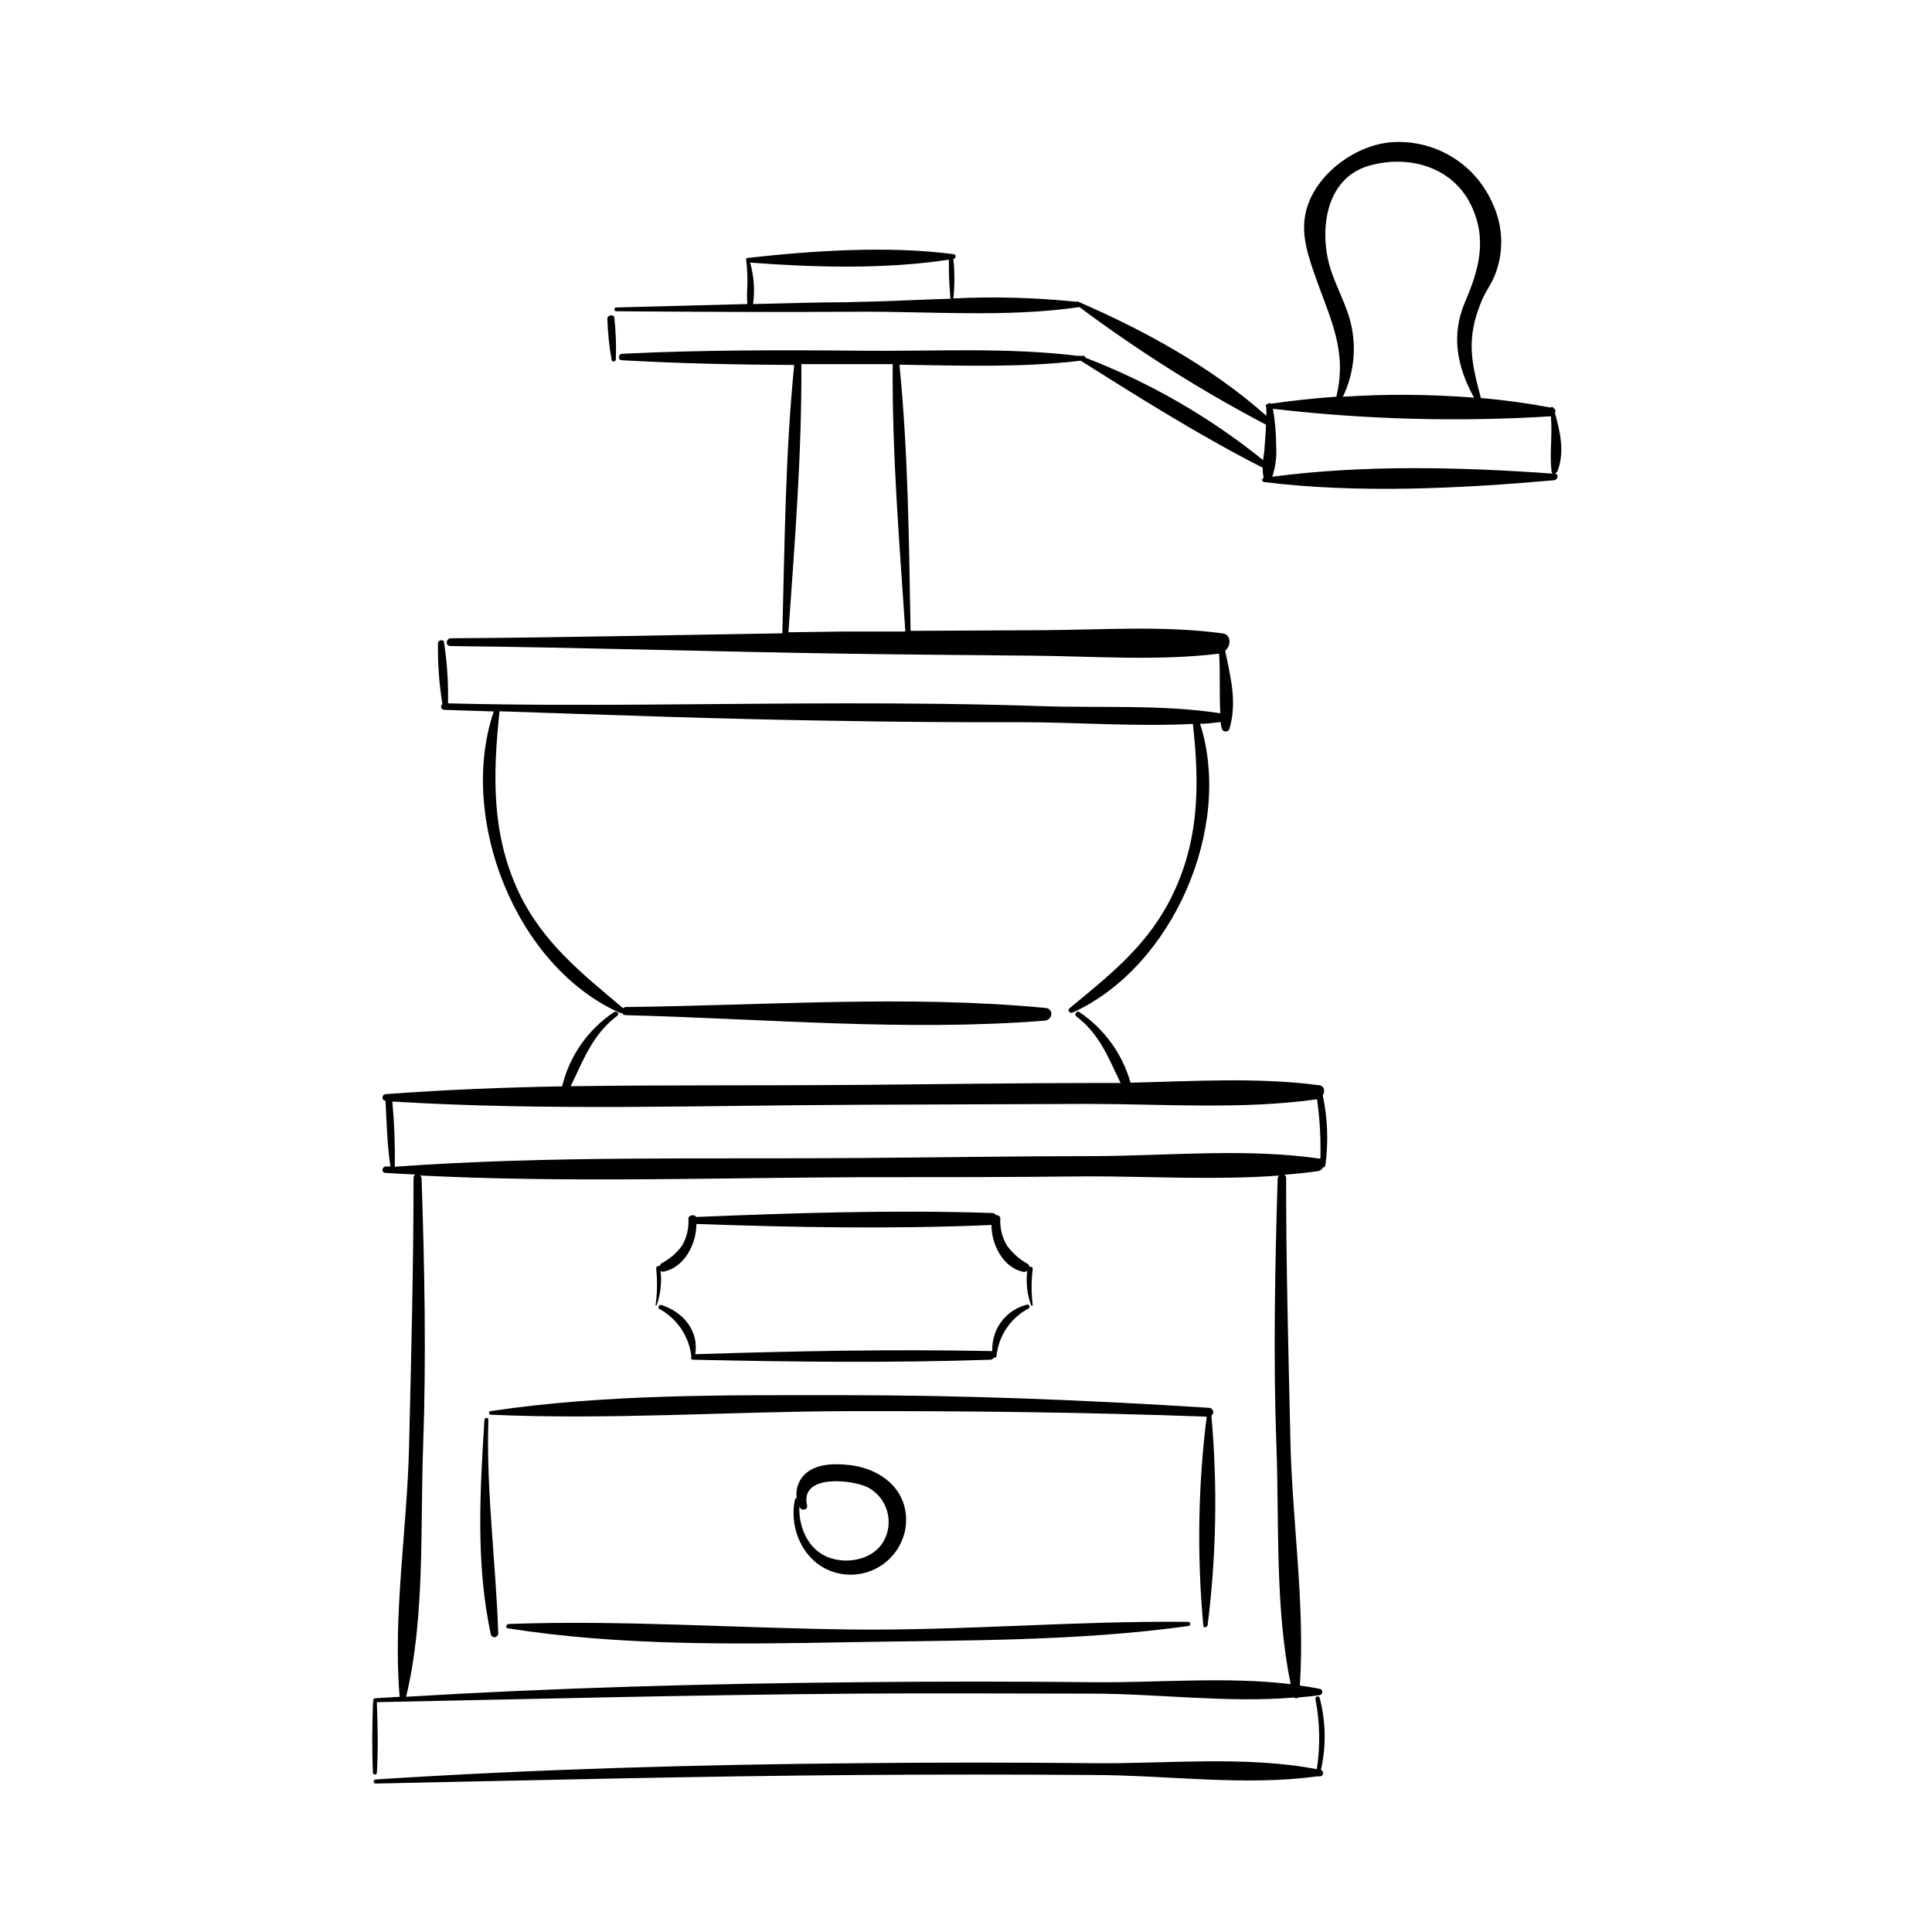 <?xml version="1.0" encoding="UTF-8"?>
<!-- Uploaded to: ICON Repo, www.svgrepo.com, Generator: ICON Repo Mixer Tools -->
<svg fill="#000000" width="800px" height="800px" version="1.1" viewBox="144 144 512 512" xmlns="http://www.w3.org/2000/svg">
 <g>
  <path d="m307.2 239.29c0.145-3.703 0.008-7.406-0.402-11.086 0-1.008-1.891-0.73-1.84 0.227 0.102 3.684 0.48 7.356 1.137 10.984 0.125 0.605 1.055 0.426 1.105-0.125z"/>
  <path d="m556 269.44c0.297-0.043 0.559-0.219 0.703-0.48 2.039-5.039 0.754-10.531-0.629-15.516 0.133-0.211 0.172-0.469 0.105-0.711-0.07-0.238-0.234-0.438-0.457-0.551-0.055-0.16-0.188-0.281-0.352-0.316-0.168-0.039-0.34 0.016-0.453 0.141-5.969-1.133-12.141-1.988-18.465-2.519-2.519-9.473-4.031-15.695 0.227-25.82 1.031-2.519 2.719-4.586 3.652-7.203 2.219-5.934 1.984-12.504-0.656-18.262-2.164-5.125-5.848-9.461-10.555-12.422-4.711-2.961-10.215-4.402-15.77-4.129-9.848 0.48-20.582 8.34-23.148 17.961-1.688 6.273 0.48 12.191 2.519 18.086 3.93 11.082 8.363 19.445 5.414 31.438-5.894 0.402-11.664 1.031-17.254 1.84-0.348-0.195-0.781-0.133-1.059 0.148-0.184 0.023-0.332 0.152-0.383 0.328-0.051 0.176 0.012 0.367 0.156 0.48v2.266c-14.332-12.797-32.344-22.672-49.852-30.23v0.004c-0.172-0.102-0.383-0.102-0.555 0-10.812-1.117-21.691-1.414-32.547-0.883 0.379-3.484 0.379-6.996 0-10.48 0.348 0 0.629-0.281 0.629-0.629 0-0.348-0.281-0.629-0.629-0.629-17.383-2.266-37.129-0.934-54.539 1.008-0.129 0.027-0.25 0.086-0.352 0.176-0.047 0.113-0.047 0.238 0 0.352 0.273 2.332 0.375 4.684 0.301 7.027-0.113 1.555-0.113 3.109 0 4.66l-34.711 0.906c-0.629 0-0.754 0.984 0 1.008 21.234 0.152 42.445 0.277 63.656 0.125 19.371-0.125 39.902 1.586 59.07-1.234v0.004c15.633 11.664 32.16 22.086 49.426 31.16 0 1.789-0.227 3.602-0.328 5.391 0 1.285-0.277 2.519-0.43 4.004-14.191-11.445-30.086-20.609-47.105-27.152 0.016-0.117-0.016-0.23-0.086-0.32-0.074-0.09-0.176-0.148-0.289-0.16h-1.285c-0.121-0.062-0.262-0.062-0.379 0-18.691-2.316-38.238-1.16-57.031-1.359-21.184-0.203-42.473-0.227-63.605 0.805-1.109 0-1.336 1.664-0.152 1.715 15.113 0.855 30.43 1.184 45.672 1.258-2.367 23.578-2.519 47.434-3.148 71.113-29.27 0.453-58.543 1.133-87.812 1.309-1.336 0-1.586 2.039-0.176 2.066 34.789 0.379 69.551 1.484 104.34 2.016 16.574 0.25 33.152 0.379 49.699 0.527 16.551 0.152 33.352 1.461 49.699-0.527 0.352 5.266 0 10.531 0.328 15.793-15.492-2.367-31.918-1.359-47.535-1.891-17.254-0.578-34.535-0.754-51.816-0.73-35.066 0-70.281 0.883-105.32 0l-0.004 0.004c0.113-5.414-0.242-10.824-1.059-16.172 0-0.883-1.613-0.656-1.613 0.203l0.004-0.004c-0.074 5.414 0.32 10.828 1.184 16.172-0.293 0.207-0.422 0.578-0.32 0.922 0.105 0.34 0.414 0.582 0.773 0.59l13.148 0.43c-9.547 28.164 5.644 67.461 33.43 79.879 0.184 0.078 0.395 0.078 0.578 0 0.156 0.375 0.527 0.613 0.934 0.605 36.777 0.934 74.285 4.359 111.04 1.461 2.141-0.176 2.519-3.148 0.25-3.375-36.703-3.5-74.312-0.629-111.14-0.25v-0.004c-0.301-0.004-0.594 0.113-0.805 0.328-11.008-9.297-21.285-17.332-27.711-30.832-7.254-15.516-6.801-31.234-5.039-47.863 29.547 0.984 59.047 2.09 88.621 2.519 16.457 0.301 32.914 0.43 49.375 0.379 14.938 0 30.633 1.234 45.746 0.453 1.891 16.879 1.688 32.395-6.699 47.863-6.398 11.738-15.895 19.145-25.973 27.484-0.707 0.578 0 1.461 0.832 1.133 26.477-12.016 42.547-48.996 33.754-76.504 1.84 0 3.652-0.277 5.465-0.48 0 0.605 0.176 1.211 0.301 1.789h0.004c0.141 0.438 0.547 0.734 1.008 0.734 0.457 0 0.867-0.297 1.008-0.734 2.09-7.281 0.25-13.652-1.133-20.707 1.535-1.16 1.664-4.231-0.629-4.559-15.742-2.141-32.043-0.934-47.863-0.855l-34.891 0.176c-0.43-23.406-0.605-47.082-2.949-70.535 15.996 0.227 32.32 0.832 48.039-1.059 15.719 9.898 31.691 19.949 48.238 28.363h0.004c-0.035 0.898 0.051 1.797 0.25 2.672-0.27 0.078-0.441 0.34-0.41 0.617 0.031 0.281 0.258 0.496 0.535 0.516 24.965 3.074 51.766 1.715 76.754-0.48 1.137-0.098 1.414-1.66 0.23-1.836zm-187.24-45.344c-8.387 0-16.777 0.301-25.191 0.48v-0.004c0.504-3.676 0.238-7.414-0.781-10.98 16.902 1.285 35.871 1.812 52.672-0.781h0.004c-0.047 3.457 0.098 6.91 0.426 10.352-9.141 0.277-18.262 0.781-27.129 0.906zm15.113 87.262h-15.82l-15.113 0.203c1.664-23.602 3.578-47.383 3.426-71.062l15.922-0.004h8.289c-0.203 23.703 1.785 47.309 3.348 70.836zm117.87-82.652c-1.234-4.332-3.449-8.465-4.914-12.746-3.352-9.75-2.09-24.535 9.898-28.012 10.43-3.023 21.965 0.176 26.953 10.078 4.586 9.117 2.266 17.406-1.387 25.895-3.856 8.992-2.141 17.254 2.344 25.469l0.004-0.004c-11.566-0.914-23.184-0.996-34.762-0.25 3.062-6.363 3.727-13.617 1.863-20.43zm-20.605 41.742c0.898-2.703 1.258-5.551 1.059-8.391-0.02-3.258-0.305-6.512-0.855-9.723 24.441 2.852 49.094 3.516 73.656 1.988 0.453 4.887-0.402 9.898 0.203 14.738h-0.004c0.043 0.191 0.164 0.355 0.328 0.453-24.309-1.738-50.102-2.394-74.387 0.832z"/>
  <path d="m493.66 431.61c-16.246-2.168-33.43-1.082-50.055-0.68-2.16-7.652-6.973-14.289-13.574-18.719-0.68-0.48-1.484 0.629-0.781 1.16 6.172 4.66 8.539 11.082 11.715 17.633h-5.644c-20.984 0-41.969 0.328-62.977 0.504-25.645 0.203-51.387 0-77.109 0.352 3.375-6.926 5.82-13.777 12.344-18.668 0.73-0.578-0.227-1.438-0.934-0.934l0.004 0.004c-6.856 4.602-11.734 11.602-13.68 19.625-15.594 0.301-31.16 0.906-46.68 2.066-1.082 0-1.336 1.637-0.125 1.738 0.301 5.793 0.43 11.688 1.309 17.434h-1.184c-1.082 0-1.336 1.637-0.125 1.715 2.644 0.176 5.316 0.277 7.961 0.43v-0.008c-0.332 0.152-0.543 0.492-0.531 0.855 0 23.68-0.629 47.383-1.184 71.062-0.48 21.664-4.309 44.738-2.519 66.277 0 0 0 0.152 0.125 0.203l-6.574 0.402h0.004c-0.215 0.012-0.406 0.141-0.496 0.336-0.09 0.195-0.066 0.426 0.066 0.594-0.102 0.082-0.164 0.199-0.176 0.328-0.203 6.246-0.301 12.316 0 18.539v0.004c0.055 0.242 0.27 0.414 0.516 0.414 0.246 0 0.461-0.172 0.516-0.414 0.352-6.246 0.25-12.316 0-18.539v-0.227c42.32-0.855 84.641-1.941 126.96-2.266 20.859-0.152 41.691 0 62.547 0 17.332 0 36.074 2.519 53.531 1.031v-0.004c0.34 0.262 0.816 0.262 1.156 0 1.891-0.176 3.777-0.352 5.644-0.629 0.832-0.125 1.008-1.461 0.125-1.637-1.762-0.379-3.551-0.656-5.367-0.906 1.461-21.512-2.141-44.309-2.519-65.875-0.504-22.871-1.133-45.746-1.109-68.617h0.004c0.012-0.359-0.184-0.691-0.504-0.855 3.023-0.25 6.019-0.555 8.992-0.984 0.539-0.094 1-0.441 1.234-0.934 0.344-0.027 0.625-0.289 0.68-0.629 0.828-6.176 0.59-12.445-0.703-18.539 0.652-0.934 0.477-2.445-0.883-2.644zm-11.387 95.723c0.73 20.152-0.379 43.102 3.777 62.977-17.004-2.039-35.492-0.328-52.27-0.504-20.859-0.219-41.707-0.219-62.547 0-39.926 0.379-79.754 1.461-119.61 3.856 5.039-20.906 3.727-44.84 4.508-66.277 0.855-23.703 0.379-47.359-0.402-71.062h0.004c-0.016-0.32-0.172-0.617-0.43-0.805 38.77 1.941 77.789 0.605 116.55 0.453 20.152 0 40.305 0 60.457-0.227 16.574 0 33.93 1.031 50.656-0.203h0.004c-0.227 0.199-0.363 0.48-0.379 0.781-0.703 23.652-1.184 47.281-0.328 71.012zm-47.004-76.957c-20.984 0-41.969 0.352-62.977 0.504-41.16 0.352-82.598-0.656-123.66 2.316 0.082-5.766-0.137-11.535-0.656-17.277 41.188 2.519 82.676 1.008 123.91 0.855l60.457-0.227c19.902 0 40.961 1.562 60.684-1.234h0.004c0.734 5.203 1.027 10.465 0.883 15.719h-0.301c-18.922-2.723-39.148-0.832-58.344-0.656z"/>
  <path d="m493.73 593.96c-0.152-0.707-1.258-0.402-1.133 0.277 1.195 6.137 1.324 12.434 0.379 18.617-18.816-3.629-40.102-1.387-59.199-1.586-20.859-0.219-41.707-0.219-62.547 0-42.598 0.379-85.117 1.562-127.64 4.309-0.68 0-0.832 1.109 0 1.082 42.473-0.883 84.969-1.941 127.46-2.266 20.859-0.152 41.707-0.152 62.547 0 19.297 0 40.305 3.023 59.5 0.352v-0.004c0.141 0.078 0.312 0.078 0.453 0h0.379c0.832-0.125 1.008-1.461 0.125-1.637 1.43-6.316 1.32-12.883-0.328-19.145z"/>
  <path d="m327.75 504.34c26.25 0.578 52.445 0.883 78.668 0 0.391-0.016 0.754-0.211 0.984-0.527 0.297 0.066 0.594-0.109 0.68-0.402 0.523-5.332 3.668-10.055 8.387-12.598 0.293-0.102 0.445-0.426 0.34-0.715-0.105-0.293-0.426-0.445-0.719-0.34-5.57 1.414-9.379 6.551-9.117 12.293-0.125-0.016-0.254-0.016-0.379 0-26.148-0.527-52.219 0-78.344 0.832 1.008-6.223-3.199-11.184-8.969-13.047-0.578-0.176-1.16 0.781-0.527 1.059v-0.004c4.707 2.566 7.863 7.266 8.465 12.594-0.117 0.18-0.121 0.414-0.008 0.598 0.113 0.184 0.324 0.285 0.539 0.258z"/>
  <path d="m318.05 489.83c1.008-2.894 1.352-5.977 1.008-9.02 0.297 0.199 0.664 0.254 1.008 0.152 5.391-1.234 8.488-7.332 8.488-12.594 25.996 0.906 51.844 1.387 77.84 0.277v-0.004c0.117 0.016 0.234 0.016 0.352 0 0 5.164 3.047 11.211 8.312 12.395 0.422 0.117 0.871 0 1.184-0.301-0.395 3.094-0.051 6.234 1.008 9.168 0.031 0.094 0.117 0.152 0.215 0.152s0.184-0.059 0.215-0.152c-0.391-3.203-0.391-6.441 0-9.648 0-0.555-0.48-0.656-0.855-0.48l-0.004 0.004c-0.023-0.348-0.207-0.668-0.504-0.855-2.144-1.184-4.004-2.828-5.441-4.812-1.281-2.133-1.902-4.594-1.785-7.078 0.035-0.281-0.062-0.562-0.27-0.754-0.203-0.195-0.488-0.281-0.766-0.23-0.312-0.387-0.785-0.613-1.285-0.602-26.172-0.855-52.145 0-78.293 1.059-0.43-0.832-2.09-0.504-2.039 0.527 0.148 2.473-0.441 4.938-1.688 7.078-1.41 1.934-3.246 3.519-5.363 4.633-0.277 0.188-0.484 0.465-0.582 0.781-0.215-0.074-0.453-0.039-0.637 0.098-0.18 0.137-0.281 0.355-0.27 0.582 0.34 3.188 0.289 6.402-0.152 9.574-0.148 0.25 0.227 0.25 0.305 0.051z"/>
  <path d="m273.42 520.23c0-0.68-1.008-0.629-1.031 0-1.184 18.844-2.344 38.414 1.715 57.008l-0.004-0.004c0.164 0.43 0.598 0.695 1.059 0.641 0.457-0.055 0.82-0.41 0.879-0.867-0.605-18.969-3.223-37.734-2.617-56.777z"/>
  <path d="m458.95 573.81c-29.953-0.328-59.953 2.394-89.957 2.016-30-0.379-60.207-2.519-90.156-1.461-0.629 0-1.008 1.059-0.25 1.16 29.598 4.66 60.281 4.231 90.133 3.68 29.852-0.555 60.457-0.152 90.309-4.309l-0.004-0.004c0.254-0.07 0.422-0.309 0.406-0.57-0.02-0.262-0.219-0.477-0.48-0.512z"/>
  <path d="m464.99 519.18c0.426-0.27 0.625-0.789 0.484-1.273s-0.582-0.816-1.086-0.82c-32.52-2.066-64.965-3.375-97.562-3.352-30.859 0-62.32-0.328-92.879 4.231v0.004c-0.215 0.051-0.371 0.246-0.371 0.465 0 0.223 0.156 0.418 0.371 0.469 31.59 1.438 63.379-0.855 94.992-0.934 31.613-0.074 63.277 0.301 94.844 1.461-2.293 18.387-2.59 36.969-0.883 55.418 0 0.656 1.031 0.402 1.133-0.152v0.004c2.312-18.387 2.648-36.965 1.008-55.418 0 0-0.023-0.027-0.051-0.102z"/>
  <path d="m354.66 541.44c-1.715 8.289 2.82 17.633 11.613 19.523 3.887 0.852 7.953 0.098 11.273-2.094 3.32-2.191 5.613-5.633 6.359-9.543 1.586-9.547-5.566-15.895-14.434-17.027-3.828-0.48-8.641-0.555-11.812 2.066l-0.004-0.004c-1.922 1.617-2.875 4.113-2.519 6.602-0.23 0.066-0.41 0.246-0.477 0.477zm1.41 2.215c0.555 0.805 2.09 0.379 1.812-0.707-1.965-8.387 11.992-6.879 16.199-4.734v0.004c2.477 1.344 4.301 3.641 5.051 6.359 0.754 2.715 0.363 5.625-1.07 8.051-2.82 4.66-9.27 5.894-14.133 4.231-5.644-1.914-8.312-7.984-8.086-13.602 0.066 0.105 0.125 0.215 0.176 0.328z"/>
 </g>
</svg>